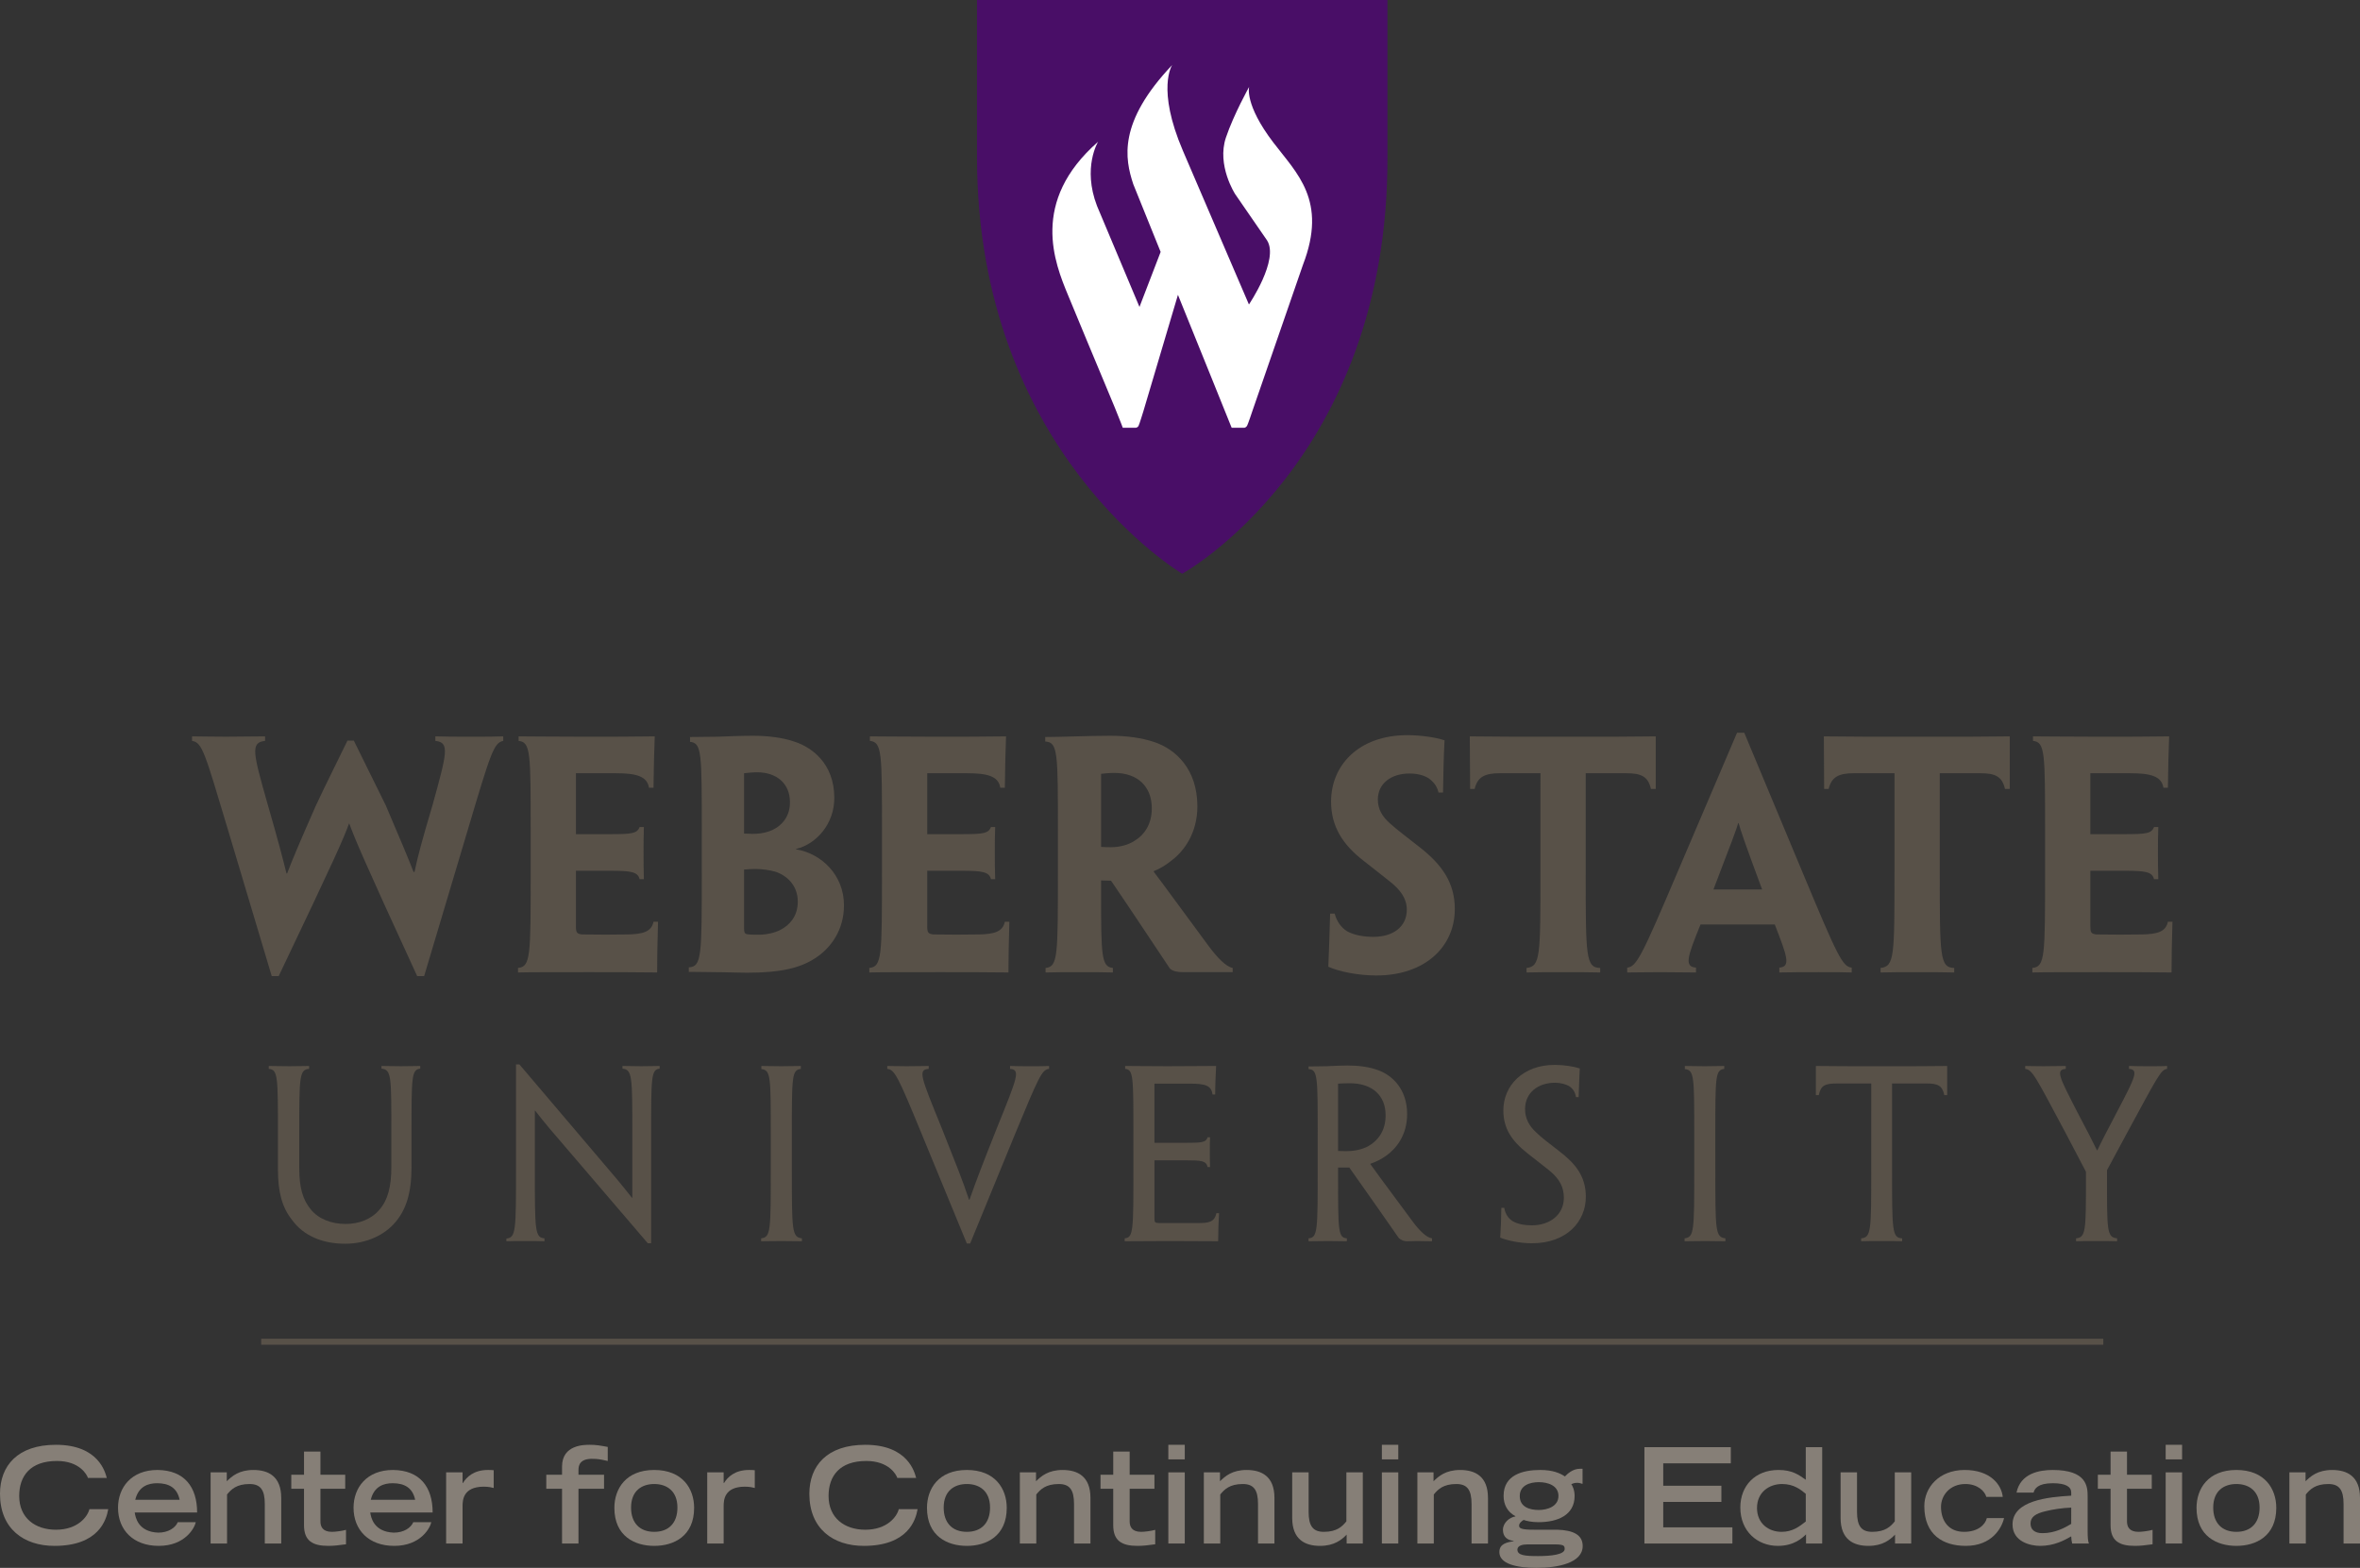 <?xml version="1.0" encoding="iso-8859-1"?>
<!-- Generator: Adobe Illustrator 22.0.1, SVG Export Plug-In . SVG Version: 6.00 Build 0)  -->
<svg version="1.1" id="Layer_1" xmlns="http://www.w3.org/2000/svg" xmlns:xlink="http://www.w3.org/1999/xlink" x="0px" y="0px"
	 width="357.994px" height="237.832px" viewBox="0 0 357.994 237.832" style="enable-background:new 0 0 357.994 237.832;"
	 xml:space="preserve">
<rect x="0" y="0" width="357.994" height="237.832" fill="#333333" stroke="none"/>
<g>
	<g>
		<path style="fill:#867F77;" d="M16.418,228.93c-0.281,1.628-1.447,5.566-8.159,5.566c-4.622,0-8.259-2.572-8.259-7.897
			c0-4.26,2.673-7.436,8.48-7.436c6.531,0,7.496,4.24,7.717,5.024h-2.854c-0.161-0.503-1.286-2.572-4.703-2.572
			c-4.039,0-5.727,2.271-5.727,5.305c0,3.356,2.432,5.125,5.566,5.125c3.336,0,4.803-1.989,5.084-3.115H16.418z"/>
		<path style="fill:#867F77;" d="M29.7,230.899c-0.181,0.884-1.627,3.597-5.627,3.597c-3.858,0-6.169-2.411-6.169-5.787
			c0-3.055,2.01-5.728,5.989-5.728c4.06,0.04,6.009,2.553,6.009,6.451h-9.465c0.101,0.683,0.482,2.934,3.557,3.055
			c1.567,0,2.612-0.744,2.974-1.588H29.7z M27.249,227.503c-0.382-1.828-1.628-2.512-3.416-2.512c-1.307,0-2.813,0.442-3.316,2.512
			H27.249z"/>
		<path style="fill:#867F77;" d="M31.949,223.344h2.452v1.346c0.784-0.764,1.849-1.708,4.039-1.708c2.25,0,4.22,0.944,4.22,4.24
			v6.913h-2.492v-5.988c0-2.131-0.643-3.035-2.311-3.035c-1.989,0-2.793,0.824-3.416,1.588v7.436h-2.492V223.344z"/>
		<path style="fill:#867F77;" d="M44.187,223.705h1.929v-3.517h2.492v3.517h3.758v2.13h-3.758v4.943
			c0,0.764,0.301,1.588,1.748,1.588c0.482,0,1.487-0.12,2.13-0.302v2.19c-1.226,0.161-1.809,0.241-2.693,0.241
			c-2.371,0-3.678-0.764-3.678-3.135v-5.526h-1.929V223.705z"/>
		<path style="fill:#867F77;" d="M65.427,230.899c-0.181,0.884-1.627,3.597-5.627,3.597c-3.858,0-6.169-2.411-6.169-5.787
			c0-3.055,2.01-5.728,5.989-5.728c4.06,0.04,6.009,2.553,6.009,6.451h-9.465c0.101,0.683,0.482,2.934,3.557,3.055
			c1.567,0,2.612-0.744,2.974-1.588H65.427z M62.975,227.503c-0.382-1.828-1.628-2.512-3.416-2.512
			c-1.307,0-2.813,0.442-3.316,2.512H62.975z"/>
		<path style="fill:#867F77;" d="M67.676,223.344h2.492v1.607h0.06c0.543-0.885,1.628-1.97,3.778-1.97c0.361,0,0.623,0,0.884,0.04
			v2.693c-0.241-0.061-0.704-0.201-1.527-0.201c-3.175,0.021-3.175,2.13-3.195,2.894v5.728h-2.492V223.344z"/>
		<path style="fill:#867F77;" d="M85.258,234.135v-8.3h-2.391v-2.13h2.391v-1.246c0-3.336,3.417-3.296,4.24-3.296
			c0.945,0,1.608,0.121,2.693,0.322v2.13c-1.306-0.302-1.627-0.302-2.19-0.321c-2.029-0.081-2.25,0.984-2.25,1.668v0.743h3.878v2.13
			H87.75v8.3H85.258z"/>
		<path style="fill:#867F77;" d="M93.196,228.728c0-2.894,1.749-5.747,6.049-5.747s6.049,2.854,6.049,5.747
			c0,4.301-3.095,5.768-6.049,5.768S93.196,233.029,93.196,228.728z M102.761,228.688c0-2.532-1.627-3.577-3.517-3.577
			c-1.909,0-3.517,1.045-3.517,3.577c0,2.291,1.286,3.678,3.517,3.678S102.761,230.979,102.761,228.688z"/>
		<path style="fill:#867F77;" d="M107.281,223.344h2.492v1.607h0.06c0.543-0.885,1.628-1.97,3.778-1.97c0.362,0,0.623,0,0.884,0.04
			v2.693c-0.241-0.061-0.704-0.201-1.527-0.201c-3.175,0.021-3.175,2.13-3.195,2.894v5.728h-2.492V223.344z"/>
		<path style="fill:#867F77;" d="M139.192,228.93c-0.281,1.628-1.447,5.566-8.159,5.566c-4.622,0-8.259-2.572-8.259-7.897
			c0-4.26,2.673-7.436,8.48-7.436c6.531,0,7.496,4.24,7.717,5.024h-2.854c-0.161-0.503-1.286-2.572-4.703-2.572
			c-4.039,0-5.727,2.271-5.727,5.305c0,3.356,2.432,5.125,5.566,5.125c3.336,0,4.803-1.989,5.084-3.115H139.192z"/>
		<path style="fill:#867F77;" d="M140.617,228.728c0-2.894,1.749-5.747,6.049-5.747s6.049,2.854,6.049,5.747
			c0,4.301-3.095,5.768-6.049,5.768S140.617,233.029,140.617,228.728z M150.183,228.688c0-2.532-1.627-3.577-3.517-3.577
			c-1.909,0-3.517,1.045-3.517,3.577c0,2.291,1.286,3.678,3.517,3.678S150.183,230.979,150.183,228.688z"/>
		<path style="fill:#867F77;" d="M154.703,223.344h2.452v1.346c0.784-0.764,1.849-1.708,4.039-1.708c2.25,0,4.22,0.944,4.22,4.24
			v6.913h-2.492v-5.988c0-2.131-0.643-3.035-2.311-3.035c-1.989,0-2.793,0.824-3.416,1.588v7.436h-2.492V223.344z"/>
		<path style="fill:#867F77;" d="M166.94,223.705h1.929v-3.517h2.492v3.517h3.758v2.13h-3.758v4.943
			c0,0.764,0.301,1.588,1.748,1.588c0.482,0,1.487-0.12,2.13-0.302v2.19c-1.226,0.161-1.809,0.241-2.693,0.241
			c-2.371,0-3.678-0.764-3.678-3.135v-5.526h-1.929V223.705z"/>
		<path style="fill:#867F77;" d="M177.228,219.163h2.492v2.211h-2.492V219.163z M177.228,223.344h2.492v10.791h-2.492V223.344z"/>
		<path style="fill:#867F77;" d="M182.613,223.344h2.451v1.346c0.784-0.764,1.849-1.708,4.039-1.708c2.251,0,4.221,0.944,4.221,4.24
			v6.913h-2.492v-5.988c0-2.131-0.643-3.035-2.311-3.035c-1.99,0-2.794,0.824-3.417,1.588v7.436h-2.491V223.344z"/>
		<path style="fill:#867F77;" d="M206.728,234.135h-2.452v-1.347c-0.743,0.764-1.849,1.708-4.039,1.708
			c-2.251,0-4.22-0.944-4.22-4.24v-6.912h2.491v5.988c0,2.13,0.644,3.034,2.312,3.034c1.989,0,2.793-0.824,3.416-1.588v-7.435h2.492
			V234.135z"/>
		<path style="fill:#867F77;" d="M209.62,219.163h2.491v2.211h-2.491V219.163z M209.62,223.344h2.491v10.791h-2.491V223.344z"/>
		<path style="fill:#867F77;" d="M215.005,223.344h2.451v1.346c0.784-0.764,1.849-1.708,4.039-1.708c2.251,0,4.221,0.944,4.221,4.24
			v6.913h-2.492v-5.988c0-2.131-0.643-3.035-2.311-3.035c-1.99,0-2.794,0.824-3.417,1.588v7.436h-2.491V223.344z"/>
		<path style="fill:#867F77;" d="M240.063,225.092c-0.221-0.061-0.623-0.201-0.904-0.161c-0.281,0-0.643,0.121-0.804,0.201
			c0.161,0.221,0.502,0.864,0.502,1.788c0,2.935-2.612,3.979-5.466,3.979c-1.005,0-1.788-0.161-2.271-0.342
			c-0.281,0.181-0.684,0.482-0.684,0.864s0.241,0.643,2.412,0.623h3.396c2.432,0.08,3.839,0.783,3.839,2.472
			c0,2.572-3.758,3.315-7.014,3.315c-3.015,0-5.627-0.603-5.627-2.391c0-1.286,1.146-1.468,2.17-1.668v-0.041
			c-0.924-0.08-1.627-0.582-1.627-1.668c0-1.085,1.024-1.908,1.889-2.029v-0.04c-1.206-0.663-1.789-1.729-1.789-3.095
			c0-3.175,2.914-3.919,5.567-3.919c1.889,0,2.994,0.482,3.737,0.984c0.382-0.401,1.186-1.165,2.271-1.165h0.402V225.092z
			 M231.604,234.275c-0.583,0-1.427,0.161-1.427,0.784c0,0.884,1.165,0.984,3.135,0.984c1.949,0,4.039-0.221,4.039-1.085
			c0-0.744-0.442-0.704-3.195-0.684H231.604z M236.406,226.92c0-1.607-1.648-2.09-2.975-2.09c-1.366,0-2.894,0.482-2.894,2.11
			c0,1.688,1.548,2.11,2.874,2.11S236.406,228.508,236.406,226.92z"/>
		<path style="fill:#867F77;" d="M249.446,219.525h13.103v2.451H252.3v3.396h8.822v2.451H252.3v3.858h10.49v2.452h-13.344V219.525z"
			/>
		<path style="fill:#867F77;" d="M273.961,232.748c-0.562,0.543-1.809,1.748-4.28,1.748c-3.055,0-5.687-2.17-5.687-5.827
			c0-3.275,2.23-5.688,5.787-5.688c2.07,0,3.074,0.724,4.14,1.487v-4.943h2.492v14.609h-2.452V232.748z M273.921,226.598
			c-0.764-0.623-1.788-1.487-3.597-1.487c-1.909,0-3.799,1.206-3.799,3.638c0,2.371,1.789,3.617,3.718,3.617
			c1.708,0,2.713-0.824,3.678-1.567V226.598z"/>
		<path style="fill:#867F77;" d="M289.916,234.135h-2.452v-1.347c-0.743,0.764-1.849,1.708-4.039,1.708
			c-2.251,0-4.22-0.944-4.22-4.24v-6.912h2.491v5.988c0,2.13,0.644,3.034,2.312,3.034c1.989,0,2.793-0.824,3.416-1.588v-7.435h2.492
			V234.135z"/>
		<path style="fill:#867F77;" d="M304.003,230.276c-0.342,1.507-1.85,4.22-5.809,4.22c-3.456,0-6.29-1.688-6.29-6.028
			c0-2.834,2.231-5.466,6.069-5.486c3.959-0.02,5.647,2.251,5.828,4.079h-2.492c-0.241-0.863-1.307-1.949-3.175-1.949
			c-2.352,0-3.698,1.729-3.698,3.457c0,2.069,1.105,3.798,3.497,3.798c2.15,0,3.235-1.125,3.456-2.09H304.003z"/>
		<path style="fill:#867F77;" d="M316.681,232.387c0,0.724,0.04,1.446,0.201,1.748h-2.552c-0.081-0.361-0.141-0.724-0.141-1.085
			c-1.045,0.603-2.593,1.446-4.723,1.446c-1.427,0-4.18-0.603-4.18-3.255c0-3.638,5.426-4.16,8.902-4.361v-0.482
			c0-0.823-0.744-1.406-2.794-1.406c-2.291,0-2.773,0.844-2.914,1.427h-2.592c0.603-2.934,3.477-3.437,5.486-3.437
			c5.204,0,5.305,2.532,5.305,4.02V232.387z M314.189,228.688c-1.447,0.061-2.713,0.262-3.879,0.543
			c-1.547,0.361-2.271,0.884-2.291,1.829c-0.02,0.924,0.583,1.507,1.809,1.507c1.889,0,3.396-0.824,4.361-1.407V228.688z"/>
		<path style="fill:#867F77;" d="M318.228,223.705h1.93v-3.517h2.491v3.517h3.758v2.13h-3.758v4.943
			c0,0.764,0.302,1.588,1.749,1.588c0.482,0,1.486-0.12,2.13-0.302v2.19c-1.226,0.161-1.809,0.241-2.693,0.241
			c-2.371,0-3.677-0.764-3.677-3.135v-5.526h-1.93V223.705z"/>
		<path style="fill:#867F77;" d="M328.516,219.163h2.491v2.211h-2.491V219.163z M328.516,223.344h2.491v10.791h-2.491V223.344z"/>
		<path style="fill:#867F77;" d="M333.197,228.728c0-2.894,1.748-5.747,6.049-5.747c4.3,0,6.049,2.854,6.049,5.747
			c0,4.301-3.096,5.768-6.049,5.768C336.292,234.496,333.197,233.029,333.197,228.728z M342.763,228.688
			c0-2.532-1.628-3.577-3.517-3.577c-1.909,0-3.518,1.045-3.518,3.577c0,2.291,1.286,3.678,3.518,3.678
			C341.477,232.366,342.763,230.979,342.763,228.688z"/>
		<path style="fill:#867F77;" d="M347.283,223.344h2.451v1.346c0.784-0.764,1.849-1.708,4.039-1.708c2.251,0,4.221,0.944,4.221,4.24
			v6.913h-2.492v-5.988c0-2.131-0.643-3.035-2.311-3.035c-1.99,0-2.794,0.824-3.417,1.588v7.436h-2.491V223.344z"/>
	</g>
	<g>
		<rect x="39.621" y="203.075" style="fill:#585148;" width="279.432" height="0.913"/>
	</g>
	<path style="fill:#490E67;" d="M210.466,23.602V0h-62.26v23.85c0,44.816,31.13,63.18,31.13,63.18l0,0c0,0,31.3-17.229,31.13-63.304
		V23.602z"/>
	<path style="fill:#FFFFFF;" d="M193.147,21.606c-4.41-5.793-3.663-8.429-3.663-8.429s-2.339,4.188-3.516,7.672
		c-1.438,4.24,1.402,8.605,1.402,8.605l4.831,7.006c1.866,2.929-2.749,9.726-2.749,9.726l-10.007-23.302
		c-4.061-9.459-1.631-13.027-1.631-13.027c-8.275,8.722-7.176,14.221-5.91,18.07c0,0,1.827,4.514,4.155,10.288l-3.209,8.344
		l-6.445-15.33c-2.237-5.819,0.166-9.726,0.166-9.726c-10.395,9.1-6.553,18.435-4.583,23.21c4.433,10.751,7.362,17.574,8.05,19.44
		c0.15,0.404,0.281,0.737,0.281,0.737h1.977c0.163-0.032,0.3-0.111,0.401-0.261c0.101-0.143,0.747-2.25,0.747-2.25l5.242-17.653
		c3.408,8.455,7.662,18.905,7.929,19.623c0.137,0.346,0.222,0.541,0.222,0.541h1.944c0.108-0.026,0.215-0.078,0.352-0.241
		c0.157-0.209,0.841-2.29,0.841-2.29l7.675-22.186C201.41,30.399,196.709,26.296,193.147,21.606z"/>
	<g>
		<path style="fill:#585148;" d="M64.338,148.069h-1.054c-8.421-18.272-9.426-20.797-10.3-23.132h-0.046
			c-0.868,2.381-1.97,4.905-10.666,23.132h-1.053l-6.686-22.356c-3.48-11.586-3.846-13.092-5.405-13.328v-0.685
			c1.194,0,2.932,0.052,5.131,0.052c2.104,0,3.8-0.052,5.953-0.052v0.685c-2.244,0.235-1.833,1.788,0.365,9.531
			c1.651,5.721,2.29,8.2,2.883,10.581h0.091c0.92-2.381,1.788-4.449,4.351-10.268c1.559-3.34,3.389-6.954,4.808-9.889h0.959
			c1.422,2.89,3.118,6.328,4.86,9.85c2.378,5.584,3.291,7.737,4.208,10.079h0.14c0.502-2.381,1.099-4.632,2.743-10.17
			c2.201-7.972,2.616-9.479,0.418-9.714v-0.685c1.507,0.052,3.294,0.052,5.493,0.052c2.195,0,3.48,0,4.808-0.052v0.685
			c-1.422,0.281-1.879,1.742-5.314,13.282L64.338,148.069z"/>
		<path style="fill:#585148;" d="M80.5,126.085c0-11.912,0-13.51-1.833-13.699v-0.685c1.602,0,5.447,0.052,9.752,0.052
			c3.891,0,8.011,0,10.901-0.052c-0.095,2.244-0.14,4.534-0.189,7.789h-0.685c-0.274-1.742-1.925-2.198-5.036-2.198h-6.047v9.244
			h5.176c3.252,0,4.12-0.092,4.485-1.09h0.646c-0.046,1.37-0.046,2.603-0.046,3.751c0,1.376,0,2.655,0.046,4.168h-0.646
			c-0.274-1.096-1.233-1.279-4.39-1.279h-5.271v8.376c0,0.959,0.098,1.187,0.92,1.285c2.29,0.039,4.853,0.039,6.961,0
			c2.241-0.052,3.568-0.378,3.888-1.931h0.685c-0.091,3.301-0.134,5.408-0.134,7.698c-3.161-0.045-6.866-0.045-10.258-0.045
			c-4.945,0-9.289,0-10.848,0.045v-0.685c1.924-0.182,1.924-1.787,1.924-14.613V126.085z"/>
		<path style="fill:#585148;" d="M128.023,137.351c0,3.614-1.879,6.406-4.397,8.017c-2.241,1.461-5.173,2.185-10.346,2.185
			c-1.556,0-3.066-0.085-4.808-0.085c-1.004,0-2.381-0.046-3.986-0.046v-0.685c1.97-0.091,1.97-1.742,1.97-14.521v-6.132
			c0-11.912,0-13.373-1.784-13.556v-0.73c1.053,0,3.069-0.046,4.257-0.046c1.327-0.052,3.438-0.144,5.31-0.144
			c2.202,0,4.446,0.274,6.093,0.835c2.701,0.816,6.227,3.288,6.227,8.605c0,3.836-2.613,6.954-5.816,7.737v0.046
			c3.891,0.639,7.28,3.934,7.28,8.474V137.351z M119.83,121.689c0-2.838-2.016-4.54-4.99-4.54c-0.731,0-1.513,0.098-1.97,0.144
			v9.152c0.502,0,0.959,0.046,1.282,0.046c0.777,0,1.693-0.085,2.56-0.404c1.468-0.509,3.118-1.885,3.118-4.358V121.689z
			 M121.017,136.758c0-2.524-1.735-3.992-3.431-4.54c-0.777-0.222-1.974-0.404-2.981-0.404c-0.454,0-1.233,0.039-1.735,0.085v8.885
			c0,0.685,0.091,0.776,0.365,0.913c0.548,0.092,1.279,0.092,1.833,0.092c1.187,0,2.472-0.274,3.385-0.776
			c1.236-0.639,2.564-1.97,2.564-4.214V136.758z"/>
		<path style="fill:#585148;" d="M133.79,126.085c0-11.912,0-13.51-1.833-13.699v-0.685c1.605,0,5.45,0.052,9.752,0.052
			c3.894,0,8.011,0,10.901-0.052c-0.092,2.244-0.14,4.534-0.183,7.789h-0.691c-0.274-1.742-1.921-2.198-5.033-2.198h-6.047v9.244
			h5.176c3.248,0,4.123-0.092,4.488-1.09h0.639c-0.052,1.37-0.052,2.603-0.052,3.751c0,1.376,0,2.655,0.052,4.168h-0.639
			c-0.277-1.096-1.239-1.279-4.397-1.279h-5.268v8.376c0,0.959,0.095,1.187,0.916,1.285c2.29,0.039,4.853,0.039,6.961,0
			c2.241-0.052,3.571-0.378,3.894-1.931h0.685c-0.088,3.301-0.137,5.408-0.137,7.698c-3.161-0.045-6.869-0.045-10.262-0.045
			c-4.938,0-9.29,0-10.848,0.045v-0.685c1.924-0.182,1.924-1.787,1.924-14.613V126.085z"/>
		<path style="fill:#585148;" d="M160.478,126.085c0-11.912,0-13.51-1.925-13.602v-0.685c1.194,0,2.838-0.046,4.723-0.098
			c1.373-0.039,3.614-0.092,5.121-0.092c2.567,0,4.814,0.32,6.738,0.966c3.2,1.096,6.497,4.07,6.497,9.752
			c0,4.077-2.061,6.785-3.8,8.109c-0.871,0.731-1.921,1.377-2.795,1.69v0.144c1.468,1.918,2.746,3.705,8.288,11.214
			c1.327,1.788,2.658,3.164,3.663,3.346v0.64h-4.208h-3.255c-0.825,0-1.556-0.098-2.061-0.548
			c-2.789-4.169-5.767-8.702-8.928-13.327c-0.453,0-1.053-0.039-1.51-0.039v1.957c0,9.531,0.049,11.136,1.788,11.318v0.685
			c-1.103-0.045-3.112-0.045-4.997-0.045c-2.146,0-4.028,0-5.212,0.045v-0.685c1.872-0.182,1.872-1.787,1.872-14.613V126.085z
			 M174.718,122.602c0-3.255-2.107-5.356-5.675-5.356c-0.828,0-1.647,0.092-2.016,0.137v11.083c0.502,0.046,1.008,0.046,1.51,0.046
			c1.377,0,2.658-0.365,3.618-1.005c1.331-0.789,2.563-2.388,2.563-4.86V122.602z"/>
		<path style="fill:#585148;" d="M220.682,137.899c0,5.721-4.534,10.072-11.902,10.072c-2.795,0-5.679-0.6-7.284-1.324
			c0.092-2.336,0.186-4.449,0.274-8.063h0.692c0.32,1.233,1.005,2.107,1.83,2.655c1.054,0.6,2.521,0.874,4.032,0.874
			c2.926,0,5.078-1.468,5.078-4.123c0-1.651-0.913-2.975-2.61-4.306c-1.187-0.959-2.515-1.97-3.891-3.066
			c-3.295-2.524-4.987-5.317-4.987-9.028c0-5.486,4.165-10.072,11.582-10.072c1.967,0,4.305,0.326,5.63,0.783
			c-0.134,2.603-0.183,4.808-0.228,7.919h-0.688c-0.225-1.011-0.822-1.696-1.556-2.199c-0.688-0.417-1.647-0.685-2.834-0.685
			c-2.841,0-4.811,1.552-4.811,3.94c0,1.507,0.685,2.609,1.876,3.66c1.102,1.004,2.613,2.107,4.579,3.666
			c3.203,2.525,5.219,5.271,5.219,9.25V137.899z"/>
		<path style="fill:#585148;" d="M233.674,117.292h-6.181c-2.293,0-3.389,0.594-3.797,2.381h-0.691c0-3.027-0.049-5.728-0.049-7.972
			c3.758,0.052,8.017,0.052,11.537,0.052h5.134c3.94,0,8.148,0,11.537-0.052v7.972h-0.734c-0.411-1.879-1.465-2.381-3.712-2.381
			h-6.178v14.925c0,12.871,0,14.56,2.198,14.613v0.685c-1.514-0.045-3.526-0.045-5.584-0.045c-2.198,0-4.306,0-5.587,0.045v-0.685
			c2.107-0.235,2.107-1.787,2.107-14.613V117.292z"/>
		<path style="fill:#585148;" d="M257.957,140.235c-1.97,4.854-2.518,6.413-0.685,6.543v0.737c-1.696,0-3.575-0.045-5.404-0.045
			c-2.43,0-4.028,0.045-5.036,0.045v-0.737c1.419-0.13,2.195-1.689,7.688-14.606l8.976-21.019h1.096l8.794,21.064
			c5.356,12.825,6.093,14.43,7.509,14.56v0.737c-1.05-0.045-2.649-0.045-5.036-0.045c-2.009,0-4.071,0-5.953,0.045v-0.737
			c1.787-0.13,1.197-1.689-0.685-6.543H257.957z M267.296,134.925l-0.046-0.137c-2.606-7.013-3.203-8.8-3.519-9.942h-0.052
			c-0.32,1.096-1.005,2.883-3.712,9.942l-0.039,0.137H267.296z"/>
		<path style="fill:#585148;" d="M287.378,117.292h-6.184c-2.29,0-3.385,0.594-3.797,2.381h-0.691c0-3.027-0.042-5.728-0.042-7.972
			c3.754,0.052,8.011,0.052,11.537,0.052h5.127c3.94,0,8.148,0,11.537-0.052v7.972h-0.727c-0.418-1.879-1.468-2.381-3.709-2.381
			h-6.181v14.925c0,12.871,0,14.56,2.192,14.613v0.685c-1.507-0.045-3.523-0.045-5.584-0.045c-2.198,0-4.302,0-5.587,0.045v-0.685
			c2.11-0.235,2.11-1.787,2.11-14.613V117.292z"/>
		<path style="fill:#585148;" d="M310.223,126.085c0-11.912,0-13.51-1.833-13.699v-0.685c1.605,0,5.451,0.052,9.749,0.052
			c3.898,0,8.014,0,10.904-0.052c-0.091,2.244-0.144,4.534-0.189,7.789h-0.682c-0.277-1.742-1.931-2.198-5.039-2.198h-6.044v9.244
			h5.17c3.255,0,4.123-0.092,4.488-1.09h0.646c-0.049,1.37-0.049,2.603-0.049,3.751c0,1.376,0,2.655,0.049,4.168h-0.646
			c-0.274-1.096-1.233-1.279-4.39-1.279h-5.268v8.376c0,0.959,0.088,1.187,0.917,1.285c2.287,0.039,4.853,0.039,6.961,0
			c2.244-0.052,3.568-0.378,3.888-1.931h0.691c-0.095,3.301-0.137,5.408-0.137,7.698c-3.167-0.045-6.876-0.045-10.262-0.045
			c-4.945,0-9.296,0-10.852,0.045v-0.685c1.928-0.182,1.928-1.787,1.928-14.613V126.085z"/>
		<path style="fill:#585148;" d="M42.161,172.036c0-8.741,0-9.792-1.393-9.896v-0.444c0.819,0,1.869,0.039,3.128,0.039
			c1.19,0,2.211-0.039,2.994-0.039v0.444c-1.494,0.105-1.494,1.155-1.494,9.896v5.134c0,3.027,0.541,4.788,1.696,6.223
			c1.155,1.487,3.161,2.27,5.304,2.27c2.074,0,3.943-0.711,5.167-2.172c1.256-1.429,1.8-3.471,1.8-6.458v-4.997
			c0-8.741,0.036-9.792-1.494-9.929v-0.411c0.854,0,1.872,0.039,2.958,0.039c1.223,0,2.208-0.039,2.923-0.039v0.411
			c-1.328,0.137-1.328,1.187-1.328,9.929v5.03c0,3.947-0.848,6.458-2.446,8.33c-1.565,1.866-4.283,3.268-7.616,3.268
			c-3.536,0-6.357-1.266-8.056-3.607c-1.494-1.872-2.143-4.182-2.143-7.691V172.036z"/>
		<path style="fill:#585148;" d="M98.775,188.593H98.27c-6.498-7.58-10.337-12.068-12.718-14.854
			c-1.562-1.807-2.684-3.099-4.387-5.278h-0.033v8.976c0,9.211,0,10.301,1.461,10.405v0.444c-0.92-0.033-1.938-0.033-3.027-0.033
			c-1.22,0-1.97,0-2.753,0.033v-0.411c1.461-0.137,1.461-1.226,1.461-10.535v-15.878h0.515c6.628,7.783,10.535,12.408,12.916,15.2
			c1.494,1.729,2.551,2.994,4.149,5.023h0.065v-9.72c0-8.637,0-9.72-1.494-9.857v-0.411c0.783,0,1.833,0.039,2.854,0.039
			c1.158,0,2.038-0.039,2.785-0.039v0.411c-1.292,0.137-1.292,1.22-1.292,9.955V188.593z"/>
		<path style="fill:#585148;" d="M120.117,177.34c0,9.348,0,10.333,1.53,10.503v0.444c-0.851,0-1.938-0.033-3.128-0.033
			c-1.328,0-2.316,0.033-3.06,0.033v-0.444c1.461-0.169,1.461-1.155,1.461-10.477v-5.33c0-8.741,0-9.726-1.429-9.863v-0.476
			c0.75,0,1.768,0.039,2.994,0.039c1.119,0,2.277-0.039,2.994-0.039v0.444c-1.363,0.17-1.363,1.122-1.363,9.896V177.34z"/>
		<path style="fill:#585148;" d="M147.166,188.626h-0.506l-6.833-16.589c-3.611-8.774-4.113-9.792-5.235-9.896v-0.444
			c0.541,0,1.624,0.039,2.955,0.039c1.324,0,2.551-0.039,3.334-0.039v0.444c-1.67,0.105-1.226,1.122,1.97,8.976
			c2.146,5.408,3.167,7.919,4.146,10.875h0.068c1.024-2.916,1.977-5.401,4.156-10.875c3.157-7.822,3.601-8.846,1.996-8.976v-0.444
			c0.822,0.039,2.111,0.039,3.236,0.039c1.155,0,2.172,0,2.688-0.039v0.444c-1.09,0.105-1.533,1.122-5.167,9.896L147.166,188.626z"
			/>
		<path style="fill:#585148;" d="M171.929,172.036c0-8.741,0-9.792-1.256-9.896v-0.444c1.256,0,3.64,0.039,6.393,0.039
			c2.717,0,5.61-0.039,7.41-0.039c-0.072,1.429-0.14,2.857-0.14,4.325h-0.408c-0.169-1.396-1.155-1.644-3.503-1.644h-5.304v8.976
			h4.661c2.414,0,3.161-0.026,3.402-0.842h0.372c-0.033,0.75-0.033,1.422-0.033,2.14c0,0.776,0,1.527,0.033,2.381h-0.372
			c-0.209-0.952-0.92-1.024-3.301-1.024h-4.762v8.709c0,0.704,0.039,0.776,0.682,0.809h5.917c1.595,0,2.515-0.131,2.789-1.494h0.411
			c-0.072,1.226-0.14,2.786-0.14,4.253c-2.038,0-4.795-0.033-7.342-0.033c-2.962,0-5.574,0.033-6.833,0.033v-0.444
			c1.324-0.104,1.324-1.155,1.324-10.503V172.036z"/>
		<path style="fill:#585148;" d="M199.886,172.036c0-8.741,0-9.792-1.389-9.863v-0.404c0.874,0,1.631-0.033,2.681-0.033
			c0.92-0.039,2.313-0.111,3.196-0.111c1.735,0,3.366,0.209,4.69,0.718c2.009,0.717,4.387,2.753,4.387,6.66
			c0,3.268-1.732,5.278-3.161,6.295c-0.754,0.541-1.631,0.985-2.413,1.226v0.065c0.75,1.05,1.494,2.074,6.491,8.807
			c0.92,1.226,2.009,2.342,2.857,2.446v0.444c-0.711,0-1.429-0.033-2.277-0.033c-0.613,0-0.953,0.033-1.53,0.033
			c-0.44,0-0.884-0.17-1.223-0.476c-2.143-3.059-4.423-6.36-7.515-10.705h-1.702v1.422c0,8.161,0,9.211,1.331,9.315v0.444
			c-0.789,0-1.735-0.033-2.825-0.033c-1.22,0-2.114,0.033-2.988,0.033v-0.444c1.389-0.104,1.389-1.155,1.389-10.503V172.036z
			 M210.186,169.179c0-2.994-2.003-4.86-5.438-4.86c-0.646,0-1.432,0.032-1.771,0.059v10.209c0.378,0.026,0.783,0.026,1.331,0.026
			c1.22,0,2.378-0.268,3.294-0.776c1.328-0.75,2.583-2.218,2.583-4.625V169.179z"/>
		<path style="fill:#585148;" d="M240.559,181.548c0,3.712-2.857,7.045-8.193,7.045c-1.768,0-3.705-0.404-4.795-0.855
			c0.105-1.494,0.137-2.786,0.173-4.521h0.437c0.173,0.952,0.616,1.598,1.262,2.009c0.711,0.437,1.768,0.646,2.923,0.646
			c2.72,0,4.86-1.598,4.86-4.188c0-1.559-0.61-2.818-2.176-4.11c-1.09-0.887-2.11-1.637-3.33-2.616
			c-2.413-1.905-3.673-3.777-3.673-6.53c0-3.738,2.959-6.895,7.783-6.895c1.429,0,2.861,0.235,3.81,0.535
			c-0.065,1.468-0.137,2.792-0.17,4.358h-0.407c-0.134-0.854-0.541-1.363-1.09-1.702c-0.502-0.268-1.288-0.483-2.071-0.483
			c-2.619,0-4.56,1.533-4.56,3.986c0,1.396,0.58,2.518,1.631,3.497c0.92,0.92,2.042,1.702,3.542,2.89
			c2.342,1.801,4.044,3.712,4.044,6.908V181.548z"/>
		<path style="fill:#585148;" d="M260.202,177.34c0,9.348,0,10.333,1.53,10.503v0.444c-0.851,0-1.938-0.033-3.135-0.033
			c-1.321,0-2.306,0.033-3.056,0.033v-0.444c1.464-0.169,1.464-1.155,1.464-10.477v-5.33c0-8.741,0-9.726-1.429-9.863v-0.476
			c0.744,0,1.768,0.039,2.988,0.039c1.129,0,2.283-0.039,2.994-0.039v0.444c-1.357,0.17-1.357,1.122-1.357,9.896V177.34z"/>
		<path style="fill:#585148;" d="M283.855,164.352h-5.17c-1.869,0-2.482,0.3-2.789,1.768h-0.44v-4.423
			c2.723,0.039,6.018,0.039,8.503,0.039h2.919c2.753,0,6.05,0,8.497-0.039v4.423h-0.44c-0.303-1.468-0.988-1.768-2.753-1.768h-5.17
			v12.988c0,9.381,0,10.438,1.533,10.503v0.444c-0.851-0.033-1.938-0.033-3.092-0.033c-1.226,0-2.381,0-3.128,0.033v-0.444
			c1.53-0.137,1.53-1.122,1.53-10.503V164.352z"/>
		<path style="fill:#585148;" d="M319.617,177.503v1.194c0,7.926-0.032,9.009,1.533,9.146v0.444
			c-0.815-0.033-1.905-0.033-3.059-0.033c-1.363,0-2.554,0-3.164,0.033v-0.444c1.497-0.137,1.497-1.22,1.497-9.113v-0.985
			l-2.959-5.643c-4.759-8.918-5.166-9.831-6.256-9.962v-0.444c0.404,0,1.497,0.039,2.753,0.039c1.191,0,2.414-0.039,3.399-0.039
			v0.444c-1.562,0.131-1.018,1.155,1.703,6.458c1.461,2.753,2.342,4.488,3.027,5.884h0.065c0.653-1.396,1.53-3.059,2.994-5.851
			c2.786-5.304,3.298-6.386,1.801-6.491v-0.444c1.057,0.039,2.11,0.039,3.268,0.039c1.181,0,1.967,0,2.512-0.039v0.444
			c-0.953,0.131-1.357,1.018-6.223,9.994L319.617,177.503z"/>
	</g>
</g>
</svg>
